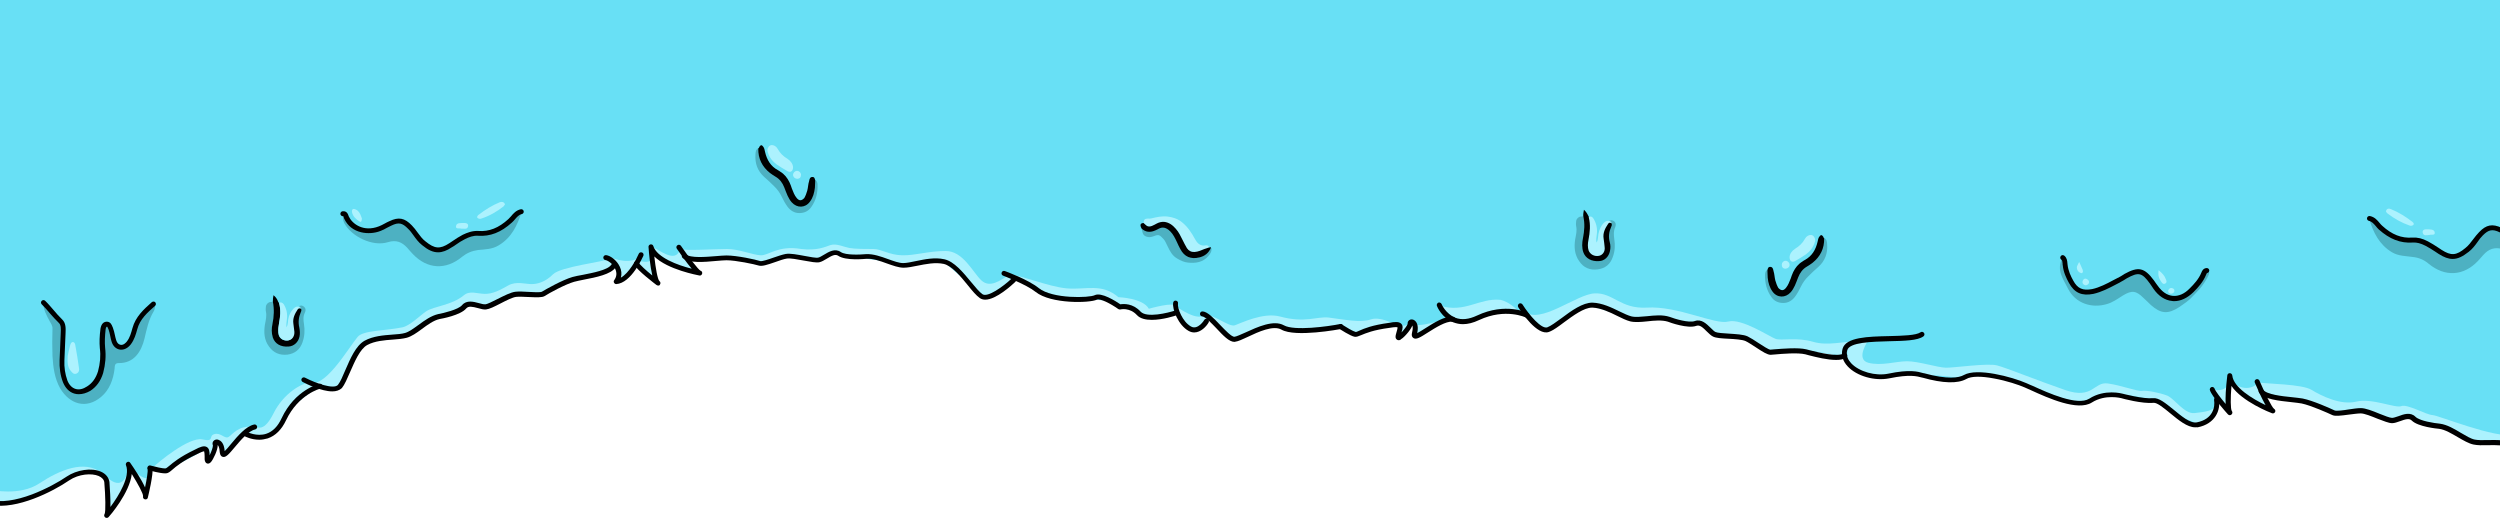 <svg width="1510" height="319" viewBox="0 0 1510 319" fill="none" xmlns="http://www.w3.org/2000/svg">
<g clip-path="url(#clip0_235_23)">
<path d="M21.7 299.3L41 289.1L56.6 284.4L64 289.4L65.3 307.2L68.8 306.1L79.5 284.4L87.5 297.3L91.9 282.9L100.3 284.3L125 271.1L125.5 277.9L129.5 272.1L130.4 266.9L135.9 274L147.2 261.7L159 263.6L167.1 259.4L175.2 246.4L192.4 233.1L203 234.5L208.8 226.2L220.5 207.1L245 202.4L267.5 190.5L283.4 183.4L293.1 185.1L307.5 178.7L327.9 177.3L349.3 167.9L372.2 160.6L373.1 169.8L379.1 166L384.3 159.2L396.1 170.1L393.4 152C393.4 152 412.2 163.9 419 164.3L414.2 155.3L448.2 157L462.8 158.8L476.5 154.9L492.7 157.3L504.6 152.8L516.5 155.4L535.5 157.9L545.5 160.6L561.1 158L570.1 158.2L595.2 179.7L609.5 171.7L613.3 168.4L633.1 179.7L658.2 180.8L669.1 181.6L676.2 185.8L685.9 187.9L692.3 191.9L710.3 189.2L719.3 199.5H724.1L729.9 191.9L745.7 205.2L755.5 201.2L767.9 197.2L781.2 199.8L809.6 197.6L818.2 202.2L837.2 197L845.3 197.6V202.4L853.1 194.8L854.4 203.1L875.6 192.8L884.2 194.2L897.9 189.7L914.5 188.3L921.8 190.4L932.9 199.3L951.4 188L961.5 184.3L984.6 192.6L1001.7 192.8L1024.9 195L1035.1 201.8L1052.9 203.9L1067.5 212.2L1091 211.7L1113.4 215.2L1115.4 218.7L1124.7 225.3L1138.7 227.2L1150.9 225.4L1178.9 229.4L1192 226L1209.2 228L1241 240L1258.2 243.1L1264.8 240.3L1273.9 238.2L1300.1 241.6L1322 256.4L1334.6 252.5L1337.9 247.1L1338.4 239.3L1344.9 247.3L1346.2 229.4L1358.8 241.1L1372.5 247.9L1365.4 236.1L1378.3 240.6L1397.5 244.3L1411.1 249.5L1425.6 248L1444.5 253.9L1455.8 251.7L1464.3 255.8L1477.4 258.5L1493.9 267.1L1515.7 268.5V0H-5.2V303.5L3.8 304.1L21.7 299.3Z" fill="#68E0F5"/>
<path d="M81.6 198.4C80.8 201.5 79.9 204.4 77.9 207C76.6 208.7 74.8 209.8 72.9 209.6C70.8 209.4 69.4 207.7 68.8 205.5C68.1 203 67.9 200.5 66.9 198.2C66.4 197.1 66.1 195.7 64.7 195.7C63 195.8 62.6 197.2 62.3 198.5C61.8 202.4 61.6 206.2 61.9 210.1C62.5 215.1 62 219.9 60.7 224.7C59.4 228.8 57.2 232.3 53.5 234.6C47.7 238.5 41.8 236.6 39.3 230.2C37.8 226.1 37.2 221.8 37.4 217.5C37.6 212.1 37.9 206.8 38.1 201.3C38.2 198.7 38.5 195.8 36.6 194C32.8 190.5 29.9 186.2 26.2 182.7C26.1 186.9 28.1 190.5 30 194C30.8 195.4 31.8 196.8 31.7 198.6C31.5 204.1 31.5 209.6 31.7 215.1C32.1 221.9 33 228.6 36.3 234.5C42 244.1 52 247.4 61.1 239.7C66.1 235.5 68.4 229.3 69.2 222.8C69.4 221.3 69 219.3 71.6 219.3C81 219.5 85.4 212.3 87.3 204.4C88.6 198.9 89.7 193.3 92.7 188.3C93.6 186.8 94.1 185 92.9 183.3C88.2 187.5 83.3 191.8 81.6 198.4Z" fill="#4DB1C2"/>
<path d="M47.6 238.1C46.6 238.1 45.7 238 44.8 237.7C41.8 236.8 39.4 234.3 38 230.8C36.4 226.6 35.8 222.1 36 217.4L36.7 200.9C36.8 198.7 36.9 196.3 35.6 195.1C33.6 193.2 31.8 191.1 30 189.1C28.4 187.2 26.9 185.4 25.2 183.8C24.6 183.2 24.6 182.3 25.2 181.7C25.8 181.1 26.7 181.1 27.3 181.7C29.1 183.4 30.7 185.4 32.3 187.2C34 189.2 35.7 191.2 37.6 193C39.9 195.2 39.7 198.5 39.6 201.1L38.9 217.6C38.7 221.8 39.3 225.9 40.7 229.8C41.7 232.4 43.5 234.3 45.6 234.9C47.7 235.6 50.2 235 52.6 233.4C55.8 231.4 57.9 228.4 59.2 224.3C60.5 219.5 60.9 214.9 60.3 210.3C60 206.7 60.1 203.1 60.7 198.4C61.2 195.8 62.4 194.4 64.4 194.3H64.5C66.7 194.3 67.5 196.2 67.9 197.3C68 197.4 68 197.6 68.1 197.7C68.7 199.3 69.1 200.9 69.4 202.4C69.6 203.3 69.8 204.3 70.1 205.2C70.4 206.3 71.1 208 73 208.3C74.7 208.5 76.1 206.9 76.6 206.3C78.5 203.9 79.2 201 80 198.2C81.9 191.2 86.9 186.8 91.7 182.5C92.3 182 93.3 182 93.8 182.6C94.3 183.2 94.3 184.2 93.7 184.7C89 188.8 84.5 192.8 82.9 198.9C82.1 201.8 81.2 205.1 79 208C77.2 210.3 74.9 211.4 72.7 211.2C70.1 210.9 68.1 209 67.3 206C67 205 66.8 204 66.6 203C66.3 201.5 66 200.2 65.5 198.8C65.5 198.7 65.4 198.5 65.3 198.4C65 197.6 64.8 197.3 64.7 197.3C64.4 197.3 64 197.5 63.8 198.9C63.3 203.3 63.2 206.8 63.5 210.1C64.1 215 63.7 220 62.3 225.3C60.8 230.2 58.2 233.7 54.5 236.1C52.2 237.4 49.9 238.1 47.6 238.1Z" fill="black"/>
<path d="M42.9 224.2C43.8 225.3 44.7 226.3 46.3 225.6C47.7 224.9 48 223.5 47.7 222.2C47.1 217.7 46.3 213.1 45.5 208.6C45.4 207.8 45.1 206.7 44.1 206.6C43 206.5 42.7 207.7 42.4 208.4C41.7 211 41.2 213.6 40.9 215C40.6 219.2 40.9 222 42.9 224.2Z" fill="#ACF2FE"/>
<path d="M315 128.1C312.5 136.2 308.9 143.6 301.2 148.2C297.3 150.6 292.9 150.6 288.8 151C285.1 151.5 282 152.8 279.1 155.1C269.4 163.2 258.1 162.7 249.3 153.4C248.1 152.2 247.1 150.9 246 149.7C242.8 146.2 239.3 144.7 234.2 146.3C225.2 149.1 212.3 143 207.9 134.7C207 132.9 207 130.9 207.2 129C209 128.8 209 130.4 209.4 131.4C213.4 139.9 223.4 140.4 229.5 138C231.7 137.2 233.7 135.8 235.9 134.8C241.1 132.3 243.9 133 247.8 137C250.8 140.1 252.8 144.1 256.2 146.8C262.1 151.6 266 152.1 272.4 148C275 146.3 277.6 144.5 280.4 143C283.1 141.7 285.9 140.6 289 140.9C296.7 141.5 302.8 138.4 308.3 133.3C310.4 131.6 311.8 128.7 315 128.1Z" fill="#4DB1C2"/>
<path d="M264.6 152.4C261.5 152.4 258.5 151 255 148.1C252.8 146.4 251.2 144.2 249.7 142.1C248.7 140.7 247.7 139.3 246.5 138.2C243 134.6 240.8 134.1 236.3 136.3C235.4 136.7 234.6 137.2 233.7 137.6C232.5 138.3 231.2 139 229.8 139.5C226.3 140.9 221.9 141.2 218.2 140.3C213.5 139.2 209.9 136.4 207.9 132.1C207.8 131.8 207.7 131.5 207.6 131.2C207.5 131 207.4 130.7 207.4 130.6H207.3C206.5 130.7 205.7 130.1 205.6 129.3C205.5 128.5 206.1 127.7 206.9 127.6C209.5 127.3 210.2 129.4 210.5 130.3C210.6 130.5 210.6 130.7 210.7 130.8C212.7 135.1 219.4 140.4 228.9 136.7C230.1 136.3 231.2 135.6 232.4 135C233.3 134.5 234.2 134 235.2 133.6C240.8 130.9 244.4 131.6 248.8 136.2C250.1 137.5 251.2 139 252.2 140.4C253.7 142.4 255.1 144.4 257 145.8C262.5 150.3 265.7 150.6 271.4 146.9C272.1 146.4 272.8 146 273.5 145.5C275.4 144.2 277.4 142.9 279.5 141.8C282.2 140.5 285.4 139.3 288.9 139.5C295.4 140 301.2 137.7 307.1 132.3C307.6 131.8 308.1 131.2 308.7 130.6C310.1 128.9 311.8 127 314.5 126.4C315.3 126.2 316.1 126.7 316.3 127.5C316.5 128.3 316 129.1 315.2 129.3C313.4 129.7 312.3 131 311 132.5C310.4 133.2 309.9 133.8 309.2 134.4C302.6 140.4 296.1 142.9 288.7 142.4C285.9 142.2 283.3 143.2 280.9 144.4C278.9 145.4 277 146.6 275.2 147.9C274.5 148.4 273.8 148.9 273 149.3C269.9 151.4 267.2 152.4 264.6 152.4Z" fill="black"/>
<path d="M305 123.5C304.6 124.1 304.4 124.4 304.1 124.7C300 127.9 295.5 130.5 290.5 132.1C289.9 132.3 289 132.1 288.5 131.7C287.8 131.1 288.4 130.3 289 129.8C293 126.7 297.3 124 302 122.1C302.9 121.8 304.6 121.8 305 123.5Z" fill="#ACF2FE"/>
<path d="M218.6 132C218.5 133.1 218.4 134.5 217.2 133.8C215.1 132.5 213.1 130.7 212.6 128.1C212.4 127.2 212.8 126 213.9 126.2C216.9 126.9 217.7 129.5 218.6 132Z" fill="#ACF2FE"/>
<path d="M278.6 138.1C277.4 137.7 275.3 138.5 275.4 136.8C275.6 134.3 278.2 134.8 280 134.7C281.3 134.6 283.1 134.9 282.7 136.7C282.3 138.8 280.2 138 278.6 138.1Z" fill="#ACF2FE"/>
<path d="M164.801 182.2C164.301 182.4 163.901 182.4 163.401 182.4C162.001 182.5 160.701 183.8 160.601 185.2C160.501 186.1 160.401 187.2 160.601 188.1C161.201 190.8 160.501 193.5 160.001 196.1C159.301 200.7 159.501 205.2 162.401 209.2C165.101 213.1 168.901 214.7 173.601 214.2C178.101 213.6 181.201 211.1 182.701 206.8C184.001 203.1 184.201 199.5 183.601 195.7C183.201 193.3 183.001 191.1 184.201 188.7C185.101 186.8 184.201 185.2 182.401 184.6C181.801 184.4 181.301 184.7 180.701 184.8C180.801 185.4 181.801 185.6 181.501 186.5C181.601 187.3 181.401 188.2 181.001 189C179.801 191.7 179.601 194.5 180.201 197.4C180.401 198.7 180.701 199.9 180.601 201.2C180.501 206.7 176.501 209.9 171.001 208.8C167.501 208 165.201 205.5 164.601 201.8C164.101 199.1 164.601 196.5 165.201 193.8C165.801 190.4 165.901 187.1 165.401 183.8C165.301 183.2 165.301 182.6 164.801 182.2Z" fill="#4DB1C2"/>
<path d="M164.8 182.2C165.7 186.7 165.5 191.1 164.6 195.5C164 198.3 163.9 201 164.8 203.9C166.1 207.7 169.6 209.7 174.4 209.3C177.5 209.1 180.2 206.7 180.9 203.3C181.3 201.5 181.1 199.6 180.8 197.9C180 194.6 180.4 191.5 181.7 188.5C182.1 187.8 182.2 187 181.7 186.3C181 185.4 180.2 185.7 179.6 186.4C177.6 188.9 176.3 191.7 176.5 195C176.6 196.9 177.1 198.7 177.2 200.5C177.4 203.3 175.9 205.6 173.4 205.7C170.5 205.8 168.2 203.9 168.1 201.1C167.9 197.7 168.7 194.5 169.2 191.2C169.6 188.6 169.2 186.1 168.7 183.6C168.6 183.2 168.5 182.8 168.1 182.5C167.5 180.8 166.6 179.4 165.2 178.3C164.9 179.5 164.8 180.9 164.8 182.2Z" fill="black"/>
<path d="M168.6 182.9C169.8 187.4 169.2 191.9 168.4 196.4C168 198.4 167.9 200.4 168.5 202.3C169.2 204.8 171.9 206.2 174.6 205.5C176.7 205 178 202.8 177.8 200.3C177.6 198.6 177.4 197.1 177.2 195.5C176.7 192.2 178.1 189.5 179.8 186.9C180.3 186.2 181 186.1 181.7 186.5C181.8 185.7 181.1 185.6 180.6 185.3C178.6 184.8 177.4 186.1 176.4 187.5C174.7 189.6 174 192.2 173.9 194.8C173.8 195.9 173.5 196.8 173.1 197.8C172.7 196 173.2 194.4 173.3 192.7C173.7 189.5 173.1 186.6 171.4 183.8C170.6 182.7 169.4 182.3 168.6 182.9Z" fill="#ACF2FE"/>
<path d="M458.7 90.9C458.9 94.9 460.5 98.3 462.9 101.4C464.4 103.3 466.4 104.7 468.6 105.9C471.7 107.7 473.4 110.3 474.6 113.6C475.7 116.4 476.6 119.3 478.6 121.6C480.6 124.1 483.4 124.8 486.3 123.6C487.8 122.9 488.9 121.7 489.7 120.2C491 117.8 491.6 115.4 491.9 112.8C492.1 111.4 491.8 110 492.5 108.7C493.4 109.3 493.7 110.2 493.8 111.3C494 116.4 492.9 121.1 489.9 125.2C488.2 127.6 485.7 128.7 482.8 128.7C479.9 128.7 477.5 127.3 475.7 124.9C474.3 123 473.2 121 472.2 118.9C471 116.4 469.5 114.3 467.5 112.4C465.6 110.5 463.6 108.6 461.6 106.9C457.5 103.2 455.9 98.6 456.3 93.2C456.4 91.7 456.5 90.1 458.3 89.4C458.8 89.9 458.6 90.4 458.7 90.9Z" fill="#4DB1C2"/>
<path d="M458.7 88.6C459.5 87.5 460.1 87.4 460.9 88.5C461.7 89.4 461.8 90.6 462.1 91.8C463.2 96.5 465.4 100.4 469.9 102.8C470.4 103 470.8 103.4 471.3 103.7C473.8 105.2 475.5 107.4 476.8 110C477.4 111.3 477.9 112.6 478.3 113.9C479.1 115.9 479.8 117.9 481.2 119.6C482.7 121.4 484.1 121.4 485.8 119.6C486.6 118.2 487.1 116.8 487.6 115.1C488.1 113.2 488.1 111.2 488.7 109.4C488.9 108.3 489.2 106.9 490.6 106.9C491.9 106.8 492.1 107.8 492.4 108.9C492.3 110.4 492.3 112 492.2 113.4C491.8 116.5 491.1 119.3 489.2 121.8C486.4 125.7 481.4 125.8 478.2 122.2C477.1 121 476.4 119.6 475.7 118.2C475 116.5 474.3 114.9 473.7 113.2C472.6 110.4 471 108.2 468.4 106.7C467.2 106 466.2 105.3 465.1 104.5C460.3 100.7 457.9 95.8 458 89.7C458.5 89.3 458.6 88.9 458.7 88.6Z" fill="black"/>
<path d="M475.7 103.4C473.5 102.1 471.2 100.8 469.2 99.4C466.6 97.5 464.6 95 463.7 91.8C463.2 90.3 463.9 88.6 465.1 87.9C466.2 87.3 467.7 87.7 468.9 88.8C469.1 89.2 469.5 89.5 469.7 89.9C471.1 92.5 473.1 94.4 475.6 95.9C477.6 97.2 478.9 99 479 101C479 103.4 477.5 104.4 475.7 103.4Z" fill="#ACF2FE"/>
<path d="M479 105.6C479 104.4 480.1 103.2 481.4 103.2C482.7 103.2 483.8 104.3 483.8 105.6C483.8 107.1 483 108 481.4 108C480.1 107.9 479 106.9 479 105.6Z" fill="#ACF2FE"/>
<path d="M730.2 149.7C730.5 149.1 730.1 148.8 729.6 148.4C729.2 148.2 728.8 148.1 728.3 148.2C725.1 148.8 723.3 147.1 721.9 144.6C719.8 140.8 717.5 137.1 714 134.3C711.5 132.2 708.5 131.2 705.2 130.8C701.9 130.4 698.7 131.1 695.5 131.9C694.8 132.1 694.1 132.1 693.4 132C691.4 132.1 690.9 132.5 690.7 134.7C692.2 137.3 694.3 137.3 696 136.7C696.7 136.4 697.4 136.1 698 135.8C702.6 133 706.8 134.9 709.5 137.9C711.7 140.4 713 143.2 714.5 146.2C715 147.2 715.5 148.4 716.1 149.4C718.4 152.9 720 152.9 723.4 152.4C725.6 152 727.7 150.7 729.9 150.2C730.1 150 730.2 149.9 730.2 149.7Z" fill="#ACF2FE"/>
<path d="M689.5 138C690.1 139.6 689.8 141.5 691.7 142.6C692.9 143.2 694.1 143.4 695.4 143.1C696 142.9 696.7 142.8 697.3 142.5C700.1 141.4 700.6 142.2 702.6 144.2C703.9 145.5 704.4 147.3 705.3 148.9C706.7 151.8 708.1 154.5 711.1 156.2C713.1 157.4 715.3 158.4 717.5 158.6C722.1 159.1 726.6 158.5 729.9 154.6C731.1 153.2 732 151.8 731.7 149.8C731.1 149.7 731 150.3 730.8 150.7C729.6 152.9 727.8 154.3 725.4 155.1C723.2 155.7 721.1 156.1 718.8 155.4C716 154.5 714.2 152.5 713 149.8C711.8 147 710.4 144.4 709 141.8C707.8 139.9 706.4 138.3 704.2 137.5C703 137 701.8 137.1 700.5 137.6C699.5 138 698.4 138.6 697.4 139.1C695 140.1 692.6 140.1 690.4 138.4C690.1 138.1 689.9 137.9 689.5 138Z" fill="#4DB1C2"/>
<path d="M689.5 138C691.9 140.3 694.6 140.5 697.5 139.3C698.2 139 698.9 138.7 699.6 138.3C702.2 136.8 704.4 137.4 706.8 139.7C708.7 141.6 709.8 144 710.9 146.3C711.6 147.7 712.1 149.1 712.9 150.4C715.4 155.2 719.3 156.7 724.4 155.5C727.7 154.7 730 152.9 731.4 149.7C731.1 148.7 730.6 149.8 730.2 149.5C728.3 150.1 726.5 150.7 724.7 151.5C723.7 151.9 722.6 152.1 721.5 152.2C719.5 152.3 718 151.5 716.9 149.9C715.9 148.3 715.2 146.7 714.3 145C713.1 142.6 712 140.2 710.2 138.2C708.3 136 706.1 134.3 703.1 134C701.6 133.9 700 134.3 698.7 135C697.7 135.5 696.8 136.1 695.7 136.5C694.2 137.1 692.9 136.9 691.7 135.6C691.4 135.3 691.1 135 690.7 134.7C688.7 134.8 688.4 135.9 689.5 138Z" fill="black"/>
<path d="M956.8 132.3C957.4 135.7 957.3 139 956.6 142.3C956.1 144.9 955.7 147.6 956 150.3C956.6 153.8 958.8 156.4 962.4 157.3C967.8 158.5 971.8 155.3 972 149.7C972 148.4 971.9 147.1 971.6 145.9C971 143 971.2 140.2 972.4 137.5C972.8 136.7 973 136 972.9 135C973.1 134.2 972.1 134.1 972.1 133.3C972.6 133.2 973.2 132.8 973.8 133.1C975.6 133.6 976.4 135.2 975.6 137.2C974.5 139.6 974.7 141.8 975 144.2C975.6 148 975.5 151.6 974.1 155.3C972.6 159.7 969.5 162.1 965 162.7C960.4 163.3 956.5 161.8 953.8 157.7C951 153.7 950.7 149.2 951.4 144.6C951.9 141.9 952.6 139.3 952 136.6C951.8 135.7 951.9 134.7 952 133.6C952.1 132.2 953.4 130.9 954.8 130.8C955.3 130.8 955.7 130.8 956.2 130.6C956.7 131.1 956.7 131.7 956.8 132.3Z" fill="#4DB1C2"/>
<path d="M956.7 126.7C958.1 127.9 958.9 129.4 959.6 130.9C960 131.1 960.1 131.5 960.2 132C960.7 134.5 961 137.1 960.7 139.6C960.2 142.9 959.4 146.2 959.6 149.5C959.7 152.3 962 154.3 964.9 154.1C967.4 154 969 151.9 968.7 148.9C968.6 147 968.1 145.2 968 143.4C967.8 140.1 969.1 137.3 971.1 134.8C971.6 134.1 972.4 133.7 973.2 134.7C973.7 135.4 973.6 136.2 973.2 136.9C971.8 140 971.4 143 972.3 146.3C972.8 148.1 972.8 149.8 972.4 151.7C971.7 155.1 969.1 157.6 965.9 157.7C961.2 158.1 957.6 156 956.3 152.3C955.4 149.6 955.5 146.8 956.1 143.9C957 139.4 957.3 135 956.3 130.6C956.2 129.4 956.4 128.1 956.7 126.7Z" fill="black"/>
<path d="M962.5 132.1C964.2 134.9 964.9 138 964.5 141.3C964.3 143.1 963.9 144.7 964.3 146.5C964.9 145.6 965.1 144.5 965.2 143.4C965.4 140.7 966.1 138 967.8 135.7C968.9 134.3 970 133 972.2 133.5C972.7 133.9 973.4 133.9 973.3 134.8C972.5 134.3 971.8 134.4 971.3 135.2C969.5 137.9 968 140.7 968.6 144.2C968.8 145.9 969.1 147.5 969.2 149.2C969.6 151.8 968.1 154 965.9 154.5C963.1 155.1 960.4 153.7 959.5 151.2C958.9 149.2 959 147.1 959.4 145.1C960.3 140.5 960.8 135.8 959.6 131.2C960.5 130.4 961.8 130.8 962.5 132.1Z" fill="#ACF2FE"/>
<path d="M1437.7 137.5C1443.3 142.6 1449.4 145.5 1457 145.1C1460.1 144.9 1462.9 145.8 1465.6 147.2C1468.4 148.6 1471 150.5 1473.6 152.2C1480.1 156.3 1483.9 155.9 1489.8 151C1493.2 148.2 1495.2 144.3 1498.2 141.2C1502.1 137.2 1505 136.6 1510.1 139C1512.2 140.1 1514.2 141.4 1516.5 142.2C1522.5 144.6 1532.5 144.1 1536.6 135.6C1537.1 134.8 1537.1 133.1 1538.8 133.2C1538.9 135.1 1539 137.1 1538.1 138.9C1533.7 147.2 1520.8 153.3 1511.8 150.5C1506.7 149 1503.2 150.4 1500 153.9C1498.9 155.1 1497.9 156.4 1496.7 157.6C1488 166.8 1476.7 167.4 1466.9 159.3C1464.1 156.9 1461 155.6 1457.2 155.2C1453.1 154.6 1448.7 154.7 1444.8 152.4C1437.1 147.8 1433.5 140.5 1431 132.3C1434.2 132.6 1435.6 135.6 1437.7 137.5Z" fill="#4DB1C2"/>
<path d="M1481.4 156.4C1478.8 156.4 1476.2 155.4 1473 153.4C1472.3 153 1471.6 152.5 1470.9 152C1469 150.8 1467.1 149.5 1465.1 148.5C1462.2 147 1459.7 146.3 1457.3 146.5C1449.8 147 1443.3 144.4 1436.8 138.6C1436.1 138 1435.6 137.3 1435 136.6C1433.7 135.1 1432.6 133.8 1430.8 133.4C1430 133.2 1429.5 132.4 1429.7 131.6C1429.9 130.8 1430.7 130.3 1431.5 130.5C1434.3 131.1 1435.9 133 1437.3 134.7C1437.8 135.3 1438.3 135.9 1438.9 136.4C1444.7 141.7 1450.5 144 1457.1 143.5C1460.1 143.3 1463.1 144 1466.5 145.8C1468.6 146.9 1470.6 148.2 1472.6 149.5C1473.3 150 1474 150.4 1474.7 150.9C1480.5 154.6 1483.6 154.4 1489.1 149.8C1491 148.3 1492.4 146.4 1493.9 144.4C1495 143 1496.1 141.5 1497.4 140.2C1501.7 135.7 1505.4 135 1511 137.6C1511.8 138 1512.5 138.4 1513.2 138.8C1514.6 139.6 1515.9 140.3 1517.3 140.8C1522.3 142.8 1531.7 142.9 1535.5 135C1535.5 135 1535.5 134.9 1535.6 134.9C1535.6 134.8 1535.7 134.6 1535.8 134.4C1536.1 133.6 1536.8 131.6 1539.3 131.7C1540.1 131.8 1540.8 132.5 1540.7 133.3C1540.6 134.1 1539.9 134.8 1539.1 134.7C1539 134.7 1538.9 134.7 1538.9 134.7C1538.9 134.8 1538.7 135.1 1538.7 135.3C1538.6 135.6 1538.5 135.9 1538.3 136.2C1536.3 140.4 1532.7 143.2 1528 144.4C1524.3 145.3 1519.9 145 1516.3 143.6C1514.7 143 1513.3 142.2 1511.8 141.4C1511.1 141 1510.5 140.7 1509.8 140.3C1505.4 138.2 1503.1 138.7 1499.6 142.2C1498.4 143.4 1497.4 144.7 1496.4 146.2C1494.9 148.3 1493.3 150.4 1491.1 152.1C1487.4 155 1484.5 156.4 1481.4 156.4Z" fill="black"/>
<path d="M1444.1 126.3C1448.8 128.2 1453.1 130.9 1457.1 134C1457.7 134.5 1458.3 135.2 1457.6 135.9C1457.1 136.3 1456.2 136.5 1455.6 136.3C1450.6 134.6 1446.2 132.1 1442 128.9C1441.7 128.7 1441.4 128.2 1441.1 127.7C1441.5 125.8 1443 125.8 1444.1 126.3Z" fill="#ACF2FE"/>
<path d="M1463.3 140.5C1463 138.7 1464.7 138.4 1466 138.5C1467.8 138.6 1470.4 138.3 1470.6 140.6C1470.7 142.3 1468.6 141.5 1467.4 141.9C1465.9 142 1463.8 142.8 1463.3 140.5Z" fill="#ACF2FE"/>
<path d="M1332.6 163.7C1334.7 163.6 1334.6 164.8 1334 166.1C1333.2 168.3 1330.3 172.6 1328.7 174.4C1323.2 180.2 1323.2 180.8 1316.4 185.4C1309.5 189.9 1305.2 189.6 1299.1 184.2C1297.6 182.8 1296.2 181.3 1294.6 179.9C1290.2 175.5 1287.6 175.2 1282.2 178.5C1279 180.5 1276.1 182.7 1272.4 183.7C1263.5 186.3 1253.7 183.4 1249.1 174.4C1245.7 167.6 1242.2 163.5 1245.5 155.9C1246.9 157 1246.7 158.8 1246.9 160.4C1247.3 164 1248.7 167.3 1250.5 170.5C1253.5 176.1 1257.5 177.7 1263.6 176.4C1269.4 175.1 1274.4 172.1 1279.4 169.5C1280.7 168.8 1282.1 168.1 1283.3 167.2C1291.2 162.8 1293.9 163.5 1299.2 170.7C1299.9 171.8 1300.7 172.7 1301.4 173.8C1307.2 182.3 1316 183 1323.1 175.8C1326 172.9 1328.8 169.8 1330.4 165.8C1331 164.7 1331.4 163.8 1332.6 163.7Z" fill="#4DB1C2"/>
<path d="M1313.2 181.9C1312.8 181.9 1312.4 181.9 1312 181.8C1307.6 181.4 1303.7 178.8 1300.6 174.3C1300.3 173.8 1299.9 173.3 1299.6 172.8C1299.2 172.3 1298.8 171.7 1298.5 171.2C1293.7 164.6 1291.7 164.2 1284.6 168.1C1283.3 169 1282 169.7 1280.7 170.4L1280.6 170.5C1279.7 171 1278.8 171.4 1277.9 171.9C1273.7 174.1 1269.3 176.4 1264.4 177.5C1257.4 178.9 1252.9 176.9 1249.6 170.8C1248.1 168.1 1246.3 164.4 1245.9 160.2C1245.8 159.9 1245.8 159.5 1245.8 159.1C1245.7 157.9 1245.6 157.2 1245 156.8C1244.3 156.3 1244.2 155.4 1244.7 154.7C1245.2 154 1246.1 153.9 1246.8 154.4C1248.4 155.7 1248.6 157.5 1248.7 158.8C1248.7 159.1 1248.8 159.5 1248.8 159.8C1249.2 163.6 1250.8 166.9 1252.2 169.4C1254.8 174.3 1258 175.7 1263.7 174.6C1268.2 173.6 1272.4 171.4 1276.5 169.2C1277.4 168.7 1278.3 168.2 1279.2 167.8H1279.3C1280.6 167.1 1281.8 166.4 1283 165.6L1283.1 165.5C1291.6 160.8 1295.2 161.6 1301 169.4C1301.4 170 1301.8 170.5 1302.1 171C1302.5 171.5 1302.8 172 1303.2 172.5C1305.8 176.2 1308.9 178.4 1312.4 178.7C1315.9 179 1319.4 177.5 1322.6 174.2C1325.2 171.6 1328.1 168.5 1329.6 164.7L1329.7 164.5C1330 163.7 1330.7 162.1 1332.7 161.9C1333.5 161.8 1334.3 162.4 1334.4 163.2C1334.5 164 1333.9 164.8 1333.1 164.9C1333 164.9 1332.9 164.9 1332.6 165.7L1332.5 165.9C1330.8 170.2 1327.7 173.6 1324.9 176.4C1321.1 180.1 1317.1 181.9 1313.2 181.9Z" fill="black"/>
<path d="M1303.8 163.2C1306 165 1307.4 166.5 1308.1 168.5C1308.5 169.4 1309.1 170.6 1307.7 171.3C1306.6 171.9 1305.9 170.9 1305.4 170.2C1304 168.3 1303.3 166.3 1303.8 163.2Z" fill="#ACF2FE"/>
<path d="M1255.8 158.2C1256.5 159.8 1257 160.6 1257.3 161.5C1257.6 162.5 1258.5 163.4 1257.9 164.6C1257.5 165.2 1257 165 1256.4 164.7C1255 164.1 1254.4 162.8 1254.4 161.4C1254.5 160.6 1255.1 159.7 1255.8 158.2Z" fill="#ACF2FE"/>
<path d="M1261.5 171.4C1260.6 172.3 1259.7 172.7 1258.6 171.9C1257.6 171.1 1257.6 170 1258.3 169C1259 168 1259.9 168.2 1260.7 168.7C1261.8 169.4 1262.1 170.2 1261.5 171.4Z" fill="#ACF2FE"/>
<path d="M1313.2 176.4C1312.5 177.1 1311.6 177.7 1310.7 177.3C1309.8 176.9 1309.2 176 1309.8 175C1310.3 174.1 1311.2 173.7 1312.2 174.1C1313.2 174.4 1313.6 175.3 1313.2 176.4Z" fill="#ACF2FE"/>
<path d="M1128.4 205.6C1128.4 205.6 1120.5 216.9 1128.4 219.1C1136.4 221.2 1145 218.2 1151.9 218.2C1158.7 218.2 1170.4 222 1175.3 222.1C1180.1 222.2 1200.5 219.2 1206.2 220.7C1211.9 222.2 1230.6 229.8 1247.4 235.6C1264.2 241.4 1264.6 230.5 1273 231.6C1281.3 232.7 1291.2 236.6 1293.8 236.1C1296.4 235.6 1304.4 237.2 1308.9 238.9C1313.4 240.7 1319.3 250.2 1325.5 249.5C1331.7 248.8 1338.1 248.1 1337.9 244.3L1337 251.1L1328.6 256.3L1319.9 253L1308.9 244.6L1301.7 241.5L1286.8 238.9L1268.3 239L1255 243.6L1203.2 226.3L1185.3 228.3L1170.3 226.8L1128.7 226.3L1120.8 222.4L1115.6 216.7L1116 208.6L1128.4 205.6Z" fill="#ACF2FE"/>
<path d="M1364.3 231C1368.7 231.9 1390.5 231.9 1396.2 235.5C1401.9 239 1413.7 244.9 1423.1 242.6C1432.5 240.2 1447 246.8 1450.4 245.3C1453.8 243.8 1465.6 250.6 1469.2 250.7C1472.7 250.8 1507 265 1518.7 262.6L1519.7 268L1510.6 267.8L1494.6 267.1L1478 258.7L1464.9 256L1454.2 252.2L1445.1 254L1426.2 248.1L1411.7 249.6L1366 236.3L1364.3 231Z" fill="#ACF2FE"/>
<path d="M1364.3 231C1364.3 231 1357.5 239.3 1346.6 229.7C1346.6 229.7 1365.1 248.1 1372.8 248.3L1364.3 231Z" fill="#ACF2FE"/>
<path d="M1336.3 235.3C1336.3 235.3 1345.6 237.9 1346.6 229.5L1345.3 247.4L1336.3 235.3Z" fill="#ACF2FE"/>
<path d="M1121.2 206.4C1113.8 205.9 1104.2 209.2 1094.9 206.4C1085.5 203.6 1076 205.9 1072.5 204.7C1069 203.5 1052 192.1 1043.9 194.2C1035.9 196.4 1013.5 184.6 994.6 185.8C978.8 186.7 974.3 176.7 963.2 177.2C952.1 177.6 929.8 196.8 920.4 187.8L933.3 199.2L959.5 184.4L985 192.4L1007.2 192.2L1023 195.4L1025.5 194.8L1035.4 201.6L1053.2 203.7L1067.8 212L1091.3 211.5L1113.7 215L1115.8 208.4L1121.2 206.4Z" fill="#ACF2FE"/>
<path d="M869.6 184.6C884.9 189.3 893.2 179.9 906.2 181.1C912.1 182.3 917.5 188.3 917.5 188.3L902.4 189.2L888 193.8H880L869.6 184.6Z" fill="#ACF2FE"/>
<path d="M873.2 192.8C873.2 192.8 854.3 198.7 854.3 195.2C854.3 191.7 854.7 203 854.7 203L873.2 192.8Z" fill="#ACF2FE"/>
<path d="M844.8 196.4C844.8 196.4 849.5 197.6 851.9 195.2C854.3 192.8 846.8 203 846.8 203L844.8 201.1V196.4Z" fill="#ACF2FE"/>
<path d="M726.3 189.8C732.8 189.4 742.2 197.7 745.8 196.5C749.3 195.3 763 188.4 773.2 191.2C788.3 195.3 795.5 191 802.5 191.8C811.9 193 821.8 195.1 828.1 192.9C834.4 190.7 845.8 197.5 845.8 197.5L840.1 196.3L818.6 202.1L810 197.5L781.6 199.7L768.3 197.1L746.1 205.1L730.3 191.8L726.3 189.8Z" fill="#ACF2FE"/>
<path d="M710 184.9C711.5 185.7 723.7 194.9 728.2 189.7L729.1 193.9L722 199L714.2 193.5L710 184.9Z" fill="#ACF2FE"/>
<path d="M606.3 165.2C616 165.7 632.8 173.2 644.5 174.2C656.2 175.1 665.5 170.9 675.5 179.5C675.5 179.5 690.4 180 693.9 186.5C693.9 186.5 709.7 181.9 710.1 185.1C710.5 188.3 708.1 189.8 708.1 189.8L694.3 191.2L684.4 187.8L675.3 184.3L664 179.6L642.5 180L624.2 174.3L606.3 165.2Z" fill="#ACF2FE"/>
<path d="M609.4 166.1C604.2 169.3 598 174.2 592.8 169.4C587.6 164.6 581.8 151.6 571.2 151.6C560.6 151.6 552.8 154.4 544.9 154.2C537 154 532.3 150.4 527.6 150.4C522.9 150.4 516.4 150.4 513.1 149.8C509.8 149.2 505.2 146.9 501.7 148C498.2 149.2 493.4 151.5 484 150.4C469.8 148 464.3 154.4 459.5 154.2C454.7 154 446.3 150.4 439.2 150.4C432.1 150.4 413.2 151.6 410.9 150.4C408.5 149.2 416.8 156.3 416.8 156.3L438.9 155.8L460.5 158.6L479.7 154.9L494 156.7L506.2 152.7L516.9 155.3L530 155.2L545.9 160.4L564.9 157.4L571.5 158.9L592.3 176.8L595.5 179.5L612.5 169L609.4 166.1Z" fill="#ACF2FE"/>
<path d="M393.7 149.1C397.7 150.4 408.3 159.8 410.7 150.4L421.1 163.6L405.5 158.8L393 150.4L393.7 149.1Z" fill="#ACF2FE"/>
<path d="M385.4 157.3C385.4 157.3 393.9 160.4 394 154.8L396.4 170L385.4 161.3V157.3Z" fill="#ACF2FE"/>
<path d="M387.1 153.9C384.7 158.6 375.3 158.6 368.2 155.1L374.7 168.9L381 164.4L387.1 153.9Z" fill="#ACF2FE"/>
<path d="M368.2 156.3C364.8 158.2 338.7 161 334 165.7C329.3 170.4 324.6 171.6 321 171.6C317.4 171.6 311.8 169.7 307 172.4C302.2 175.1 297.7 177.6 292.8 177.5C288 177.4 283.8 175.3 280.1 178.4C272.7 184.5 262.3 184.8 257.3 188.1C253.8 190.5 247.7 196.7 243.1 197.7C232.5 199.9 219.4 199.4 216 203.5C210.1 210.6 195 237.1 185.4 230.4L203 234.6L220.5 207.2L246.7 202.2L262 192.8L278.5 185.8L286.1 183.4L293.3 185.2L309.2 178.2L327.5 178.4L347 169.5L362.9 163.5L370.3 161.1V159L368.2 156.3Z" fill="#ACF2FE"/>
<path d="M62.7 286.1C62.7 286.1 74.5 301.4 78 281.4L76.8 294.4L66.2 308.6L64.8 293.6L62.7 286.1Z" fill="#ACF2FE"/>
<path d="M79.2 282.5C79.2 282.5 89.2 293.6 90.6 286.3L87.3 297.3L79.2 282.5Z" fill="#ACF2FE"/>
<path d="M91.7 282.9C95.7 279 114.2 263.8 122.1 265.4C130 267.1 125.6 263.3 129.5 262.2C133.4 261.1 135.801 265.4 138.101 263.9C140.501 262.4 144 256.7 153.4 257.8L135.7 274L130.2 266.9L127.6 275.3L125.2 277.8L124.7 271L100 284.2L91.7 282.9Z" fill="#ACF2FE"/>
<path d="M153.5 257.9C155.9 257.8 159.4 261.3 165.3 249.5C171.2 237.7 182.2 231.2 187.8 230.9C193.6 230.7 189.5 235.5 189.5 235.5L175.2 246.5L167.1 259.5L159 263.7L147.2 261.8L153.5 257.9Z" fill="#ACF2FE"/>
<path d="M61 285.3C50.9 277.9 36.6 283.5 23.7 292C12 299.8 -5.2 295.9 -5.2 295.9V303.5L11.9 302.7L34.3 294.4L48.6 285.3H61Z" fill="#ACF2FE"/>
<path d="M1101.2 145.2C1101 149.2 1099.4 152.6 1097 155.7C1095.5 157.6 1093.5 159 1091.3 160.2C1088.2 162 1086.5 164.6 1085.3 167.9C1084.2 170.7 1083.3 173.6 1081.3 175.9C1079.3 178.4 1076.5 179.1 1073.6 177.9C1072.1 177.2 1071 176 1070.2 174.5C1068.9 172.1 1068.3 169.7 1068 167.1C1067.8 165.7 1068.1 164.3 1067.4 163C1066.5 163.6 1066.2 164.5 1066.1 165.6C1065.9 170.7 1067 175.4 1070 179.5C1071.6 181.9 1074.2 183 1077.1 183C1080 183 1082.4 181.6 1084.2 179.2C1085.6 177.3 1086.7 175.3 1087.7 173.2C1088.9 170.7 1090.4 168.6 1092.4 166.7C1094.3 164.8 1096.3 162.9 1098.3 161.2C1102.4 157.5 1104 152.9 1103.6 147.5C1103.5 146 1103.4 144.4 1101.6 143.7C1101.2 144.2 1101.3 144.8 1101.2 145.2Z" fill="#4DB1C2"/>
<path d="M1101.2 142.9C1100.4 141.8 1099.8 141.7 1099 142.8C1098.2 143.7 1098.1 144.9 1097.8 146.1C1096.7 150.8 1094.5 154.7 1090 157.1C1089.5 157.3 1089.1 157.7 1088.6 158C1086.1 159.5 1084.4 161.7 1083.1 164.3C1082.5 165.6 1082 166.9 1081.6 168.2C1080.8 170.2 1080.1 172.2 1078.7 173.9C1077.2 175.7 1075.8 175.7 1074.1 173.9C1073.3 172.5 1072.8 171.1 1072.3 169.4C1071.8 167.5 1071.8 165.5 1071.2 163.7C1071 162.6 1070.7 161.2 1069.3 161.2C1068 161.1 1067.8 162.1 1067.5 163.2C1067.6 164.7 1067.6 166.3 1067.7 167.7C1068 170.8 1068.8 173.6 1070.6 176.1C1073.4 180 1078.4 180.1 1081.6 176.5C1082.7 175.3 1083.4 173.9 1084.1 172.5C1084.8 170.8 1085.5 169.2 1086.1 167.5C1087.2 164.7 1088.8 162.5 1091.4 161C1092.6 160.3 1093.6 159.6 1094.7 158.8C1099.5 155 1101.9 150.1 1101.8 144C1101.4 143.5 1101.3 143.2 1101.2 142.9Z" fill="black"/>
<path d="M1084.2 157.7C1086.4 156.4 1088.7 155.1 1090.7 153.7C1093.3 151.8 1095.3 149.3 1096.2 146.1C1096.7 144.6 1096 142.9 1094.8 142.2C1093.7 141.6 1092.2 142 1091 143.1C1090.8 143.5 1090.4 143.8 1090.2 144.2C1088.8 146.8 1086.8 148.7 1084.3 150.2C1082.3 151.5 1081 153.3 1080.9 155.3C1080.9 157.7 1082.4 158.7 1084.2 157.7Z" fill="#ACF2FE"/>
<path d="M1080.9 159.9C1080.9 158.7 1079.8 157.5 1078.5 157.5C1077.2 157.5 1076.2 158.6 1076.2 159.9C1076.2 161.4 1077 162.3 1078.5 162.3C1079.8 162.2 1081 161.2 1080.9 159.9Z" fill="#ACF2FE"/>
<path d="M99.6 285.9C96.7 285.9 90.8 284.3 90.1 284.1C89.3 283.9 88.8 283 89.1 282.2C89.3 281.4 90.2 280.9 91 281.2C93.6 281.9 98.4 283.1 100 282.9C100.4 282.9 101.2 282.2 102.2 281.4C104.6 279.4 108.5 276 117.7 271.6C120.9 269.9 123.2 269 124.9 270C126.4 270.9 126.6 272.7 126.6 275C127.7 272.9 128.7 269.9 128.6 269C128.2 268.1 128.3 267 129 266.3C129.7 265.5 131 265.2 132.1 265.7C133.1 266.1 135.4 267.4 135.7 272.5C136.7 271.6 138.2 269.8 139.5 268.2C143.5 263.4 148.5 257.5 153.5 256.4C154.3 256.2 155.1 256.8 155.3 257.6C155.5 258.4 154.9 259.2 154.1 259.4C150.2 260.2 145.3 265.9 141.8 270.1C138.2 274.4 136.3 276.6 134.4 275.9C132.9 275.4 132.8 273.5 132.7 272.9C132.6 270.3 131.9 269.2 131.5 268.8C131.6 271.8 128.8 277.5 127.4 279.1C126.4 280.2 125.5 280.1 125 279.9C123.7 279.4 123.6 277.7 123.6 277.2C123.6 276.7 123.6 276.2 123.6 275.7C123.6 274.6 123.5 273.1 123.3 272.6C123 272.6 122.1 272.7 119 274.3C110.1 278.5 106.4 281.7 104.1 283.7C102.6 285 101.6 285.8 100.3 285.9C100 285.9 99.9 285.9 99.6 285.9Z" fill="black"/>
<path d="M156.6 265.6C151.7 265.6 148 263.6 147.8 263.5C147.1 263.1 146.8 262.2 147.2 261.5C147.6 260.8 148.5 260.5 149.2 260.9C149.3 260.9 155 263.9 160.8 262C164.7 260.7 167.8 257.6 170.1 252.6C178.2 235.4 192.4 232 192.9 231.8C193.7 231.6 194.5 232.1 194.7 232.9C194.9 233.7 194.4 234.5 193.6 234.7C193.5 234.7 180.3 238 172.8 253.8C170.1 259.5 166.4 263.2 161.7 264.8C159.9 265.3 158.2 265.6 156.6 265.6Z" fill="black"/>
<path d="M200.7 236.4C194.1 236.4 185.1 231.9 182.8 230.7C182.1 230.3 181.8 229.4 182.2 228.7C182.6 228 183.5 227.7 184.2 228.1C191 231.6 201.6 235.3 204.1 232.5C205.5 230.8 207 227.3 208.6 223.5C211.6 216.6 214.9 208.8 220.2 205.8C225.3 203 231.6 202.5 237 202.1C239.9 201.9 242.7 201.7 244.7 201.1C247.1 200.4 249.8 198.4 252.7 196.3C256.5 193.5 260.4 190.7 264.7 189.7C268 189.1 276.8 187 279.1 184.3C281.8 181.1 286 182.2 289.3 183.1C290.7 183.5 292.2 183.9 293.1 183.8C294.5 183.7 297.5 182.1 300.5 180.6C304.5 178.6 308.6 176.5 311.4 176.2C313.5 176 316.4 176.1 319.2 176.3C322.1 176.5 326.4 176.7 327.3 176.2C329.4 174.9 339.8 169 345.8 167.3C347.4 166.9 349.5 166.4 352 166C358 164.8 367.2 163.1 369.2 159.9C369.6 159.2 370.6 159 371.3 159.4C372 159.8 372.2 160.8 371.8 161.5C369.1 165.7 360 167.5 352.7 168.9C350.3 169.4 348.2 169.8 346.8 170.2C341.4 171.7 331.4 177.2 329 178.8C327.3 179.8 324.2 179.6 319.2 179.4C316.5 179.3 313.7 179.1 311.9 179.3C309.6 179.5 305.6 181.6 302.1 183.4C298.6 185.2 295.6 186.7 293.6 186.9C292.2 187.1 290.5 186.6 288.7 186.1C285.3 185.2 283 184.7 281.6 186.3C278.2 190.4 266.8 192.5 265.5 192.7C261.9 193.5 258.2 196.2 254.7 198.8C251.6 201.1 248.6 203.2 245.7 204C243.4 204.6 240.5 204.9 237.4 205.1C232.2 205.5 226.4 205.9 221.8 208.4C217.4 210.8 214.2 218.5 211.5 224.6C209.7 228.7 208.2 232.3 206.5 234.4C205 235.8 203 236.4 200.7 236.4Z" fill="black"/>
<path d="M595.1 181C593.9 181 592.8 180.7 591.9 180.1C589.7 178.6 587.2 175.6 584.4 172.1C580.2 166.9 574.9 160.5 570 159.4C564.9 158.3 559.1 159.5 554.1 160.5C551.1 161.1 548.2 161.7 545.8 161.7C542.8 161.7 539.3 160.4 535.6 159.1C531.5 157.6 527.3 156.1 523.5 156.3C522.3 156.4 510.8 157.6 506.3 154.5C504.5 153.3 502.4 154.4 499.3 156.3C497.8 157.2 496.3 158.1 494.9 158.4C493 158.8 489.6 158.1 485.6 157.4C481.7 156.7 477.3 155.8 475.1 156.2C473.3 156.5 470.7 157.4 468.2 158.3C463.3 160 460.2 161 458.3 160.4C455.7 159.6 444.5 157.2 438.8 157.2C437.3 157.2 435.2 157.4 432.7 157.6C425.3 158.3 416 159.1 412.3 155.8C411.7 155.2 411.6 154.3 412.2 153.7C412.8 153.1 413.7 153 414.3 153.6C417 156 426.3 155.2 432.5 154.7C435 154.5 437.2 154.3 438.8 154.3C445.1 154.3 456.6 156.8 459.2 157.7C460.3 158 464.4 156.6 467.2 155.6C469.8 154.7 472.5 153.8 474.5 153.4C477.3 152.9 481.7 153.8 486.1 154.6C489.3 155.2 492.9 155.9 494.2 155.6C495.1 155.4 496.3 154.7 497.6 153.9C500.6 152.1 504.3 149.8 507.8 152.2C510.8 154.3 519.8 153.8 523.1 153.5C527.5 153.3 532 154.9 536.4 156.5C539.8 157.7 543 158.9 545.5 158.9C547.6 158.9 550.3 158.3 553.2 157.7C558.6 156.6 564.6 155.3 570.4 156.6C576.3 157.9 581.7 164.5 586.5 170.3C589.1 173.4 591.5 176.4 593.4 177.7C596.5 179.8 605.7 173.3 611.2 168.1C611.8 167.5 612.7 167.5 613.3 168.1C613.9 168.7 613.9 169.6 613.3 170.2C611.3 172.1 601.7 181 595.1 181Z" fill="black"/>
<path d="M397.6 172.5C397.3 172.5 397 172.4 396.7 172.2C396.7 172.2 396.7 172.2 396.6 172.2C395.3 171.2 385 163.4 383.1 159.9C382.7 159.2 383 158.3 383.7 157.9C384.4 157.5 385.3 157.8 385.7 158.5C386.5 160 390.3 163.4 394 166.4C392.7 161 392 153.2 391.7 149.2C391.6 148.4 392.2 147.8 392.9 147.6C393.7 147.5 394.4 147.9 394.6 148.6C396.7 155.5 409.3 160.2 417.8 162.3C414.8 158.8 411.2 153.7 408.8 150.2C408.3 149.5 408.5 148.6 409.2 148.1C409.9 147.6 410.8 147.8 411.3 148.5C415.9 155.2 421.7 162.8 423.1 163.5C423.9 163.7 424.3 164.5 424.1 165.3C423.9 166.1 423.1 166.6 422.4 166.4C421.5 166.2 403.3 162.9 395.2 154.9C396 162.1 397.2 168.8 398.3 169.8C399 170.3 399.1 171.2 398.6 171.9C398.5 172.3 398.1 172.5 397.6 172.5Z" fill="black"/>
<path d="M372.2 171.6C371.7 171.6 371.2 171.3 370.9 170.8C370.6 170.3 370.6 169.7 371 169.2C372.5 167.1 372.7 164.8 371.6 162.4C370.3 159.4 367.2 157.3 365.7 157.1C364.9 157 364.3 156.2 364.4 155.4C364.5 154.6 365.3 154 366.1 154.1C368.7 154.4 372.6 157.2 374.4 161.2C375.4 163.3 375.6 165.6 375 167.7C379.9 165 384.3 156.8 385.8 153.3C386.1 152.5 387 152.2 387.8 152.5C388.6 152.8 388.9 153.7 388.6 154.5C388.2 155.2 381.4 171 372.2 171.6C372.3 171.6 372.3 171.6 372.2 171.6Z" fill="black"/>
<path d="M745.6 206.5C742.4 206.5 738.8 202.7 734.7 198.3C731.7 195.2 728.1 191.3 726.1 191.1C725.3 191 724.7 190.3 724.8 189.4C724.9 188.6 725.6 188 726.5 188.1C729.5 188.4 733.1 192.2 736.9 196.2C739.9 199.3 744 203.7 745.7 203.4C747 203.2 749.6 202 752.3 200.8C759.5 197.5 769.3 193 775.5 196.5C781.7 200 802.1 197.2 809.5 195.7C810.3 195.5 811.1 196.1 811.3 196.9C811.5 197.7 810.9 198.5 810.1 198.7C809 198.9 782.4 203.9 774 199.1C769.1 196.3 760.1 200.4 753.6 203.5C750.4 205 747.8 206.2 746.1 206.4C745.9 206.5 745.7 206.5 745.6 206.5Z" fill="black"/>
<path d="M721.3 200.8C720.2 200.8 719 200.5 717.8 199.8C711.8 196.4 707.9 186.9 708.6 182.8C708.7 182 709.5 181.4 710.3 181.6C711.1 181.7 711.7 182.5 711.5 183.3C711 186.1 714.3 194.4 719.3 197.2C723.5 199.6 727.4 193.3 727.4 193.2C727.8 192.5 728.7 192.3 729.5 192.7C730.2 193.1 730.4 194 730 194.8C728.6 197.2 725.3 200.8 721.3 200.8Z" fill="black"/>
<path d="M695.7 193.2C692.1 193.2 688.7 192.5 686.7 190.3C682.2 185.5 676.8 186.9 676.8 186.9C676.4 187 675.9 186.9 675.5 186.7C670.7 183.3 664.4 180.1 662.5 181C658.2 183.1 634.7 183.7 625.5 176.3C619.6 171.6 606 166.6 605.9 166.5C605.1 166.2 604.7 165.4 605 164.6C605.3 163.8 606.1 163.4 606.9 163.7C607.5 163.9 621.1 168.9 627.4 174C635.8 180.7 658.1 179.9 661.2 178.3C665.2 176.3 673.9 181.9 676.7 183.8C678.7 183.5 684.2 183.1 688.9 188.2C692.6 192.2 705.4 189 710 187.5C710.8 187.2 711.6 187.7 711.9 188.4C712.2 189.2 711.7 190 711 190.3C709.7 190.8 702.3 193.2 695.7 193.2Z" fill="black"/>
<path d="M844.8 205.5C844.3 205.5 843.9 205.3 843.7 205.1C842.5 204.2 843 202.6 843.1 202.1C843.2 201.6 843.4 201.1 843.5 200.6C843.8 199.6 844.2 198.2 844.1 197.7C843.8 197.6 842.8 197.4 839.4 198C829.4 199.3 824.9 201.3 822.2 202.4C820.5 203.1 819.4 203.6 818.1 203.4C815.4 202.8 809.6 199 809 198.6C808.3 198.1 808.1 197.2 808.6 196.5C809.1 195.8 810 195.6 810.7 196.1C813 197.6 817.2 200.1 818.8 200.5C819.1 200.6 820 200.2 821.1 199.7C824 198.4 828.7 196.4 839 195C842.6 194.3 845.1 194.2 846.4 195.6C847.6 196.9 847.2 198.6 846.5 200.8C848.1 199.1 850 196.6 850.2 195.7C850.1 194.7 850.5 193.8 851.3 193.3C852.2 192.7 853.5 192.8 854.5 193.6C855.3 194.2 857.1 196.2 856 201.2C857.2 200.6 859.3 199.3 861 198.2C866.2 194.9 872.8 190.7 877.7 191.3C878.5 191.4 879.1 192.1 879 193C878.9 193.9 878.2 194.4 877.3 194.3C873.4 193.9 867.1 197.9 862.5 200.8C857.8 203.8 855.3 205.4 853.6 204.1C852.7 203.5 852.5 202.3 852.9 200.8C853.5 198.4 853.3 197.2 853 196.6C852.8 197.4 852.1 198.7 850.6 200.6C849.4 202.1 847.6 204.1 846.2 204.9C845.8 205.4 845.3 205.5 844.8 205.5Z" fill="black"/>
<path d="M883.6 195.8C881.6 195.8 879.7 195.4 877.8 194.7C870.8 192 868 185.1 867.9 184.8C867.6 184 868 183.2 868.7 182.8C869.5 182.5 870.3 182.9 870.7 183.6C870.7 183.7 873.2 189.6 879 191.9C882.8 193.4 887.2 192.9 892.1 190.6C909.3 182.5 922.4 188.8 922.9 189.1C923.6 189.5 923.9 190.4 923.6 191.1C923.3 191.8 922.3 192.1 921.6 191.8C921.5 191.7 909.3 185.9 893.4 193.3C889.8 195 886.6 195.8 883.6 195.8Z" fill="black"/>
<path d="M1109 217.4C1103.8 217.4 1097.3 215.8 1092.6 214.6C1091.8 214.4 1091 214.2 1090.4 214C1085.9 212.9 1076.5 213.7 1072 214.1C1070.9 214.2 1070 214.3 1069.5 214.3C1067.5 214.3 1064.8 212.6 1060.4 209.7C1058.2 208.3 1056 206.8 1054.3 206C1052.3 205.1 1047.8 204.8 1043.9 204.6C1039.9 204.4 1036.5 204.2 1034.7 203.3C1033.4 202.7 1032.2 201.4 1030.9 200.2C1028.4 197.7 1026.7 196.1 1024.6 196.8C1019.5 198.7 1008.6 194.8 1007.4 194.3C1003.8 193.2 999.3 193.6 994.9 194.1C991.1 194.5 987.5 194.8 984.6 194.1C982.3 193.5 979.6 192.2 976.8 190.8C972.2 188.5 966.9 186 961.8 185.8C961.7 185.8 961.7 185.8 961.6 185.8C956.7 185.8 950.1 190.7 944.8 194.6C941.2 197.3 938.1 199.6 935.5 200.5C928.5 203 918.8 188.4 917 185.5C916.6 184.8 916.8 183.9 917.5 183.4C918.2 183 919.1 183.2 919.6 183.9C923.7 190.4 931.1 199 934.6 197.7C936.7 196.9 939.8 194.6 943.1 192.2C949.1 187.7 956 182.7 961.9 182.8C967.7 183 973.3 185.7 978.2 188.1C980.9 189.4 983.4 190.6 985.4 191.1C987.8 191.7 991.2 191.3 994.7 191C999.4 190.5 1004.2 190 1008.5 191.4C1011.6 192.6 1020.2 195.2 1023.7 193.9C1027.7 192.5 1030.7 195.6 1033.2 198C1034.3 199.1 1035.3 200.1 1036.1 200.5C1037.3 201.1 1040.9 201.3 1044.1 201.5C1048.5 201.8 1053.1 202 1055.6 203.2C1057.4 204.1 1059.8 205.6 1062 207.1C1064.5 208.7 1068.2 211.2 1069.3 211.2C1069.7 211.2 1070.5 211.1 1071.6 211C1076.7 210.6 1086.1 209.8 1091 211C1091.7 211.2 1092.4 211.4 1093.3 211.6C1099 213 1109.5 215.7 1113.6 213.5C1114.3 213.1 1115.2 213.4 1115.6 214.1C1116 214.8 1115.7 215.7 1115 216.1C1113.4 217.1 1111.3 217.4 1109 217.4Z" fill="black"/>
<path d="M1325.9 258.1C1321.1 258.1 1315.9 253.8 1310.8 249.6C1306.9 246.4 1303 243.1 1300.7 243.3C1294.1 244 1281.8 240.7 1281.3 240.5C1281.2 240.5 1271.7 237.9 1263.5 243.1C1255 248.5 1237.2 240.5 1226.5 235.6C1225.1 235 1223.9 234.4 1222.9 234C1219.2 232.4 1212.1 230 1204.4 228.6C1196.5 227.1 1190.5 227.2 1187.7 228.9C1182.5 231.8 1173.6 231.6 1161.2 228.1H1161.1C1157.8 227.2 1153.4 226 1141.2 228.5C1132.3 230.3 1121.5 227.2 1116 221.3C1113 218.1 1111.9 214.4 1112.9 210.7C1114.9 203.6 1128.2 203.3 1141.1 203C1149.1 202.8 1157.3 202.6 1160 200.7C1160.7 200.2 1161.6 200.4 1162.1 201.1C1162.6 201.8 1162.4 202.7 1161.7 203.2C1158.2 205.7 1150.3 205.9 1141.1 206.1C1130.4 206.4 1117 206.7 1115.7 211.6C1114.8 214.9 1116.5 217.7 1118.1 219.4C1122.9 224.5 1132.8 227.3 1140.5 225.7C1153.4 223 1158.3 224.4 1161.8 225.4H1162C1176.5 229.4 1183.2 228.2 1186.2 226.5C1194.2 222 1215.2 227.6 1224.1 231.5C1225.1 232 1226.4 232.5 1227.8 233.1C1237.2 237.4 1254.8 245.3 1261.9 240.8C1271.2 234.8 1281.7 237.7 1282.1 237.8C1282.2 237.8 1294.4 241.1 1300.4 240.5C1303.9 240.1 1308 243.5 1312.8 247.4C1317.6 251.4 1323 255.9 1326.9 255.1C1336.7 253.2 1338 245.7 1337.3 241.6C1337.2 240.8 1337.7 240 1338.5 239.9C1339.3 239.8 1340.1 240.3 1340.2 241.1C1341.4 247.8 1338 256 1327.4 258.1C1326.9 258 1326.4 258.1 1325.9 258.1Z" fill="black"/>
<path d="M1540.4 296.9C1538.5 296.9 1536.9 296.4 1535.7 295.3C1533.8 293.4 1531.9 289.9 1529.8 285.9C1526.5 279.8 1522.7 272.8 1518.3 270.8C1513.6 268.7 1507.7 268.8 1502.5 268.9C1499.4 269 1496.4 269 1494 268.5C1491.1 267.9 1487.9 266 1484.6 264.1C1480.8 261.9 1476.9 259.5 1473.2 259C1472 258.9 1460.5 257.8 1456.7 254C1455.2 252.5 1452.9 253.2 1449.6 254.4C1447.9 255 1446.3 255.6 1444.8 255.6C1442.9 255.6 1439.7 254.3 1436 252.9C1432.3 251.4 1428.1 249.7 1425.9 249.7C1424.1 249.7 1421.5 250.1 1418.9 250.4C1413.7 251.1 1410.4 251.5 1408.7 250.7C1406.4 249.6 1395.9 244.9 1390.2 243.7C1388.7 243.4 1386.5 243.2 1384 242.9C1376.6 242.1 1367.5 241.2 1364.5 237.2C1364 236.5 1364.1 235.6 1364.8 235.1C1365.5 234.6 1366.4 234.7 1366.9 235.4C1369.1 238.3 1378.3 239.3 1384.3 239.9C1386.9 240.2 1389.1 240.4 1390.8 240.7C1396.9 241.9 1407.6 246.7 1410.1 247.9C1411.1 248.4 1415.6 247.8 1418.6 247.3C1421.2 246.9 1424 246.5 1426 246.5C1428.8 246.5 1433.1 248.2 1437.2 249.9C1440.2 251.1 1443.5 252.4 1444.8 252.4C1445.7 252.4 1447.1 251.9 1448.6 251.4C1451.8 250.2 1455.9 248.7 1458.9 251.7C1461.5 254.3 1470.4 255.6 1473.7 255.9C1478.1 256.5 1482.3 259 1486.3 261.4C1489.4 263.2 1492.3 265 1494.7 265.5C1496.7 265.9 1499.5 265.9 1502.5 265.8C1508 265.7 1514.2 265.6 1519.5 268C1524.9 270.4 1528.9 277.9 1532.5 284.4C1534.5 288 1536.3 291.4 1537.9 293.1C1540.6 295.8 1550.8 291.1 1557.3 287C1558 286.6 1558.9 286.8 1559.4 287.5C1559.8 288.2 1559.6 289.1 1558.9 289.6C1556.5 291.1 1547 296.9 1540.4 296.9Z" fill="black"/>
<path d="M1346.8 250.8C1346.4 250.8 1346 250.6 1345.7 250.3C1344.7 249.2 1336 239.5 1334.8 235.7C1334.5 234.9 1335 234.1 1335.7 233.8C1336.5 233.5 1337.3 234 1337.6 234.7C1338.2 236.4 1341.3 240.4 1344.3 244C1344.1 240.5 1344.3 235.1 1345.3 226.7C1345.4 225.9 1346 225.4 1346.8 225.4C1347.6 225.4 1348.2 226 1348.3 226.8C1349 234 1360.5 240.9 1368.4 244.7C1366.1 240.7 1363.6 235 1361.9 231.1C1361.6 230.3 1361.9 229.5 1362.7 229.1C1363.5 228.8 1364.3 229.1 1364.7 229.9C1367.9 237.4 1372.2 246 1373.5 246.9C1374.2 247.3 1374.5 248.1 1374.2 248.8C1373.9 249.5 1373 249.9 1372.3 249.6C1371.4 249.3 1354.2 242.6 1347.8 233.1C1347.2 240.3 1347.2 247 1348 248.2C1348.5 248.8 1348.5 249.7 1347.9 250.3C1347.6 250.6 1347.2 250.8 1346.8 250.8Z" fill="black"/>
<path d="M-31.7 319.1C-34.9 319.1 -37.9 318.4 -40.3 317.1C-44.9 314.6 -47.6 311.7 -48.4 308.4C-49.3 304.9 -47.6 302.3 -47.5 302.2C-47 301.5 -46.1 301.3 -45.4 301.8C-44.7 302.3 -44.5 303.2 -45 303.9C-45 304 -46 305.6 -45.5 307.8C-44.9 310.2 -42.6 312.5 -38.9 314.5C-34.4 316.9 -27.8 316.6 -20.7 313.7C-14.2 311 -8.7 306.5 -7.6 303C-7.4 302.2 -6.6 301.8 -5.8 302C0.6 303.6 9.3 302.4 19.4 298.6C27.8 295.4 35.7 291 40.2 287.9C46.4 283.7 55.3 282.4 61 284.9C63.9 286.2 65.7 288.4 66.1 291.1C66.4 295.4 66.8 301.6 66.7 306.2C71.9 299.2 78.8 287.7 76.1 281C75.8 280.3 76.1 279.5 76.8 279.1C77.5 278.7 78.3 278.9 78.7 279.6C81 282.9 85.3 289.3 87.6 294.4C88.6 289.8 89.4 284.8 89.2 283.1C89.1 282.3 89.6 281.5 90.4 281.4C91.2 281.3 92 281.8 92.1 282.6C92.7 286.4 89.7 298.9 89.3 300.5V300.6C89.1 301.4 88.3 301.8 87.5 301.6C86.7 301.4 86.2 300.6 86.4 299.8C86.4 299.8 86.4 299.8 86.4 299.7C86.6 298.3 83.4 292.4 79.6 286.3C78.3 297.7 66.3 311.6 65.6 312.3C65.1 312.9 64.2 313 63.5 312.5C62.9 312 62.7 311.1 63.2 310.4C63.9 309 63.7 299.4 63 291.3C62.8 289.7 61.6 288.4 59.6 287.5C55.4 285.7 47.6 286.2 41.7 290.2C32.1 296.8 10.2 308 -5.4 305C-7.4 309.1 -12.9 313.5 -19.7 316.3C-23.8 318.2 -27.9 319.1 -31.7 319.1Z" fill="black"/>
</g>
<defs>
<clipPath id="clip0_235_23">
<rect width="1510" height="319" fill="white"/>
</clipPath>
</defs>
</svg>
